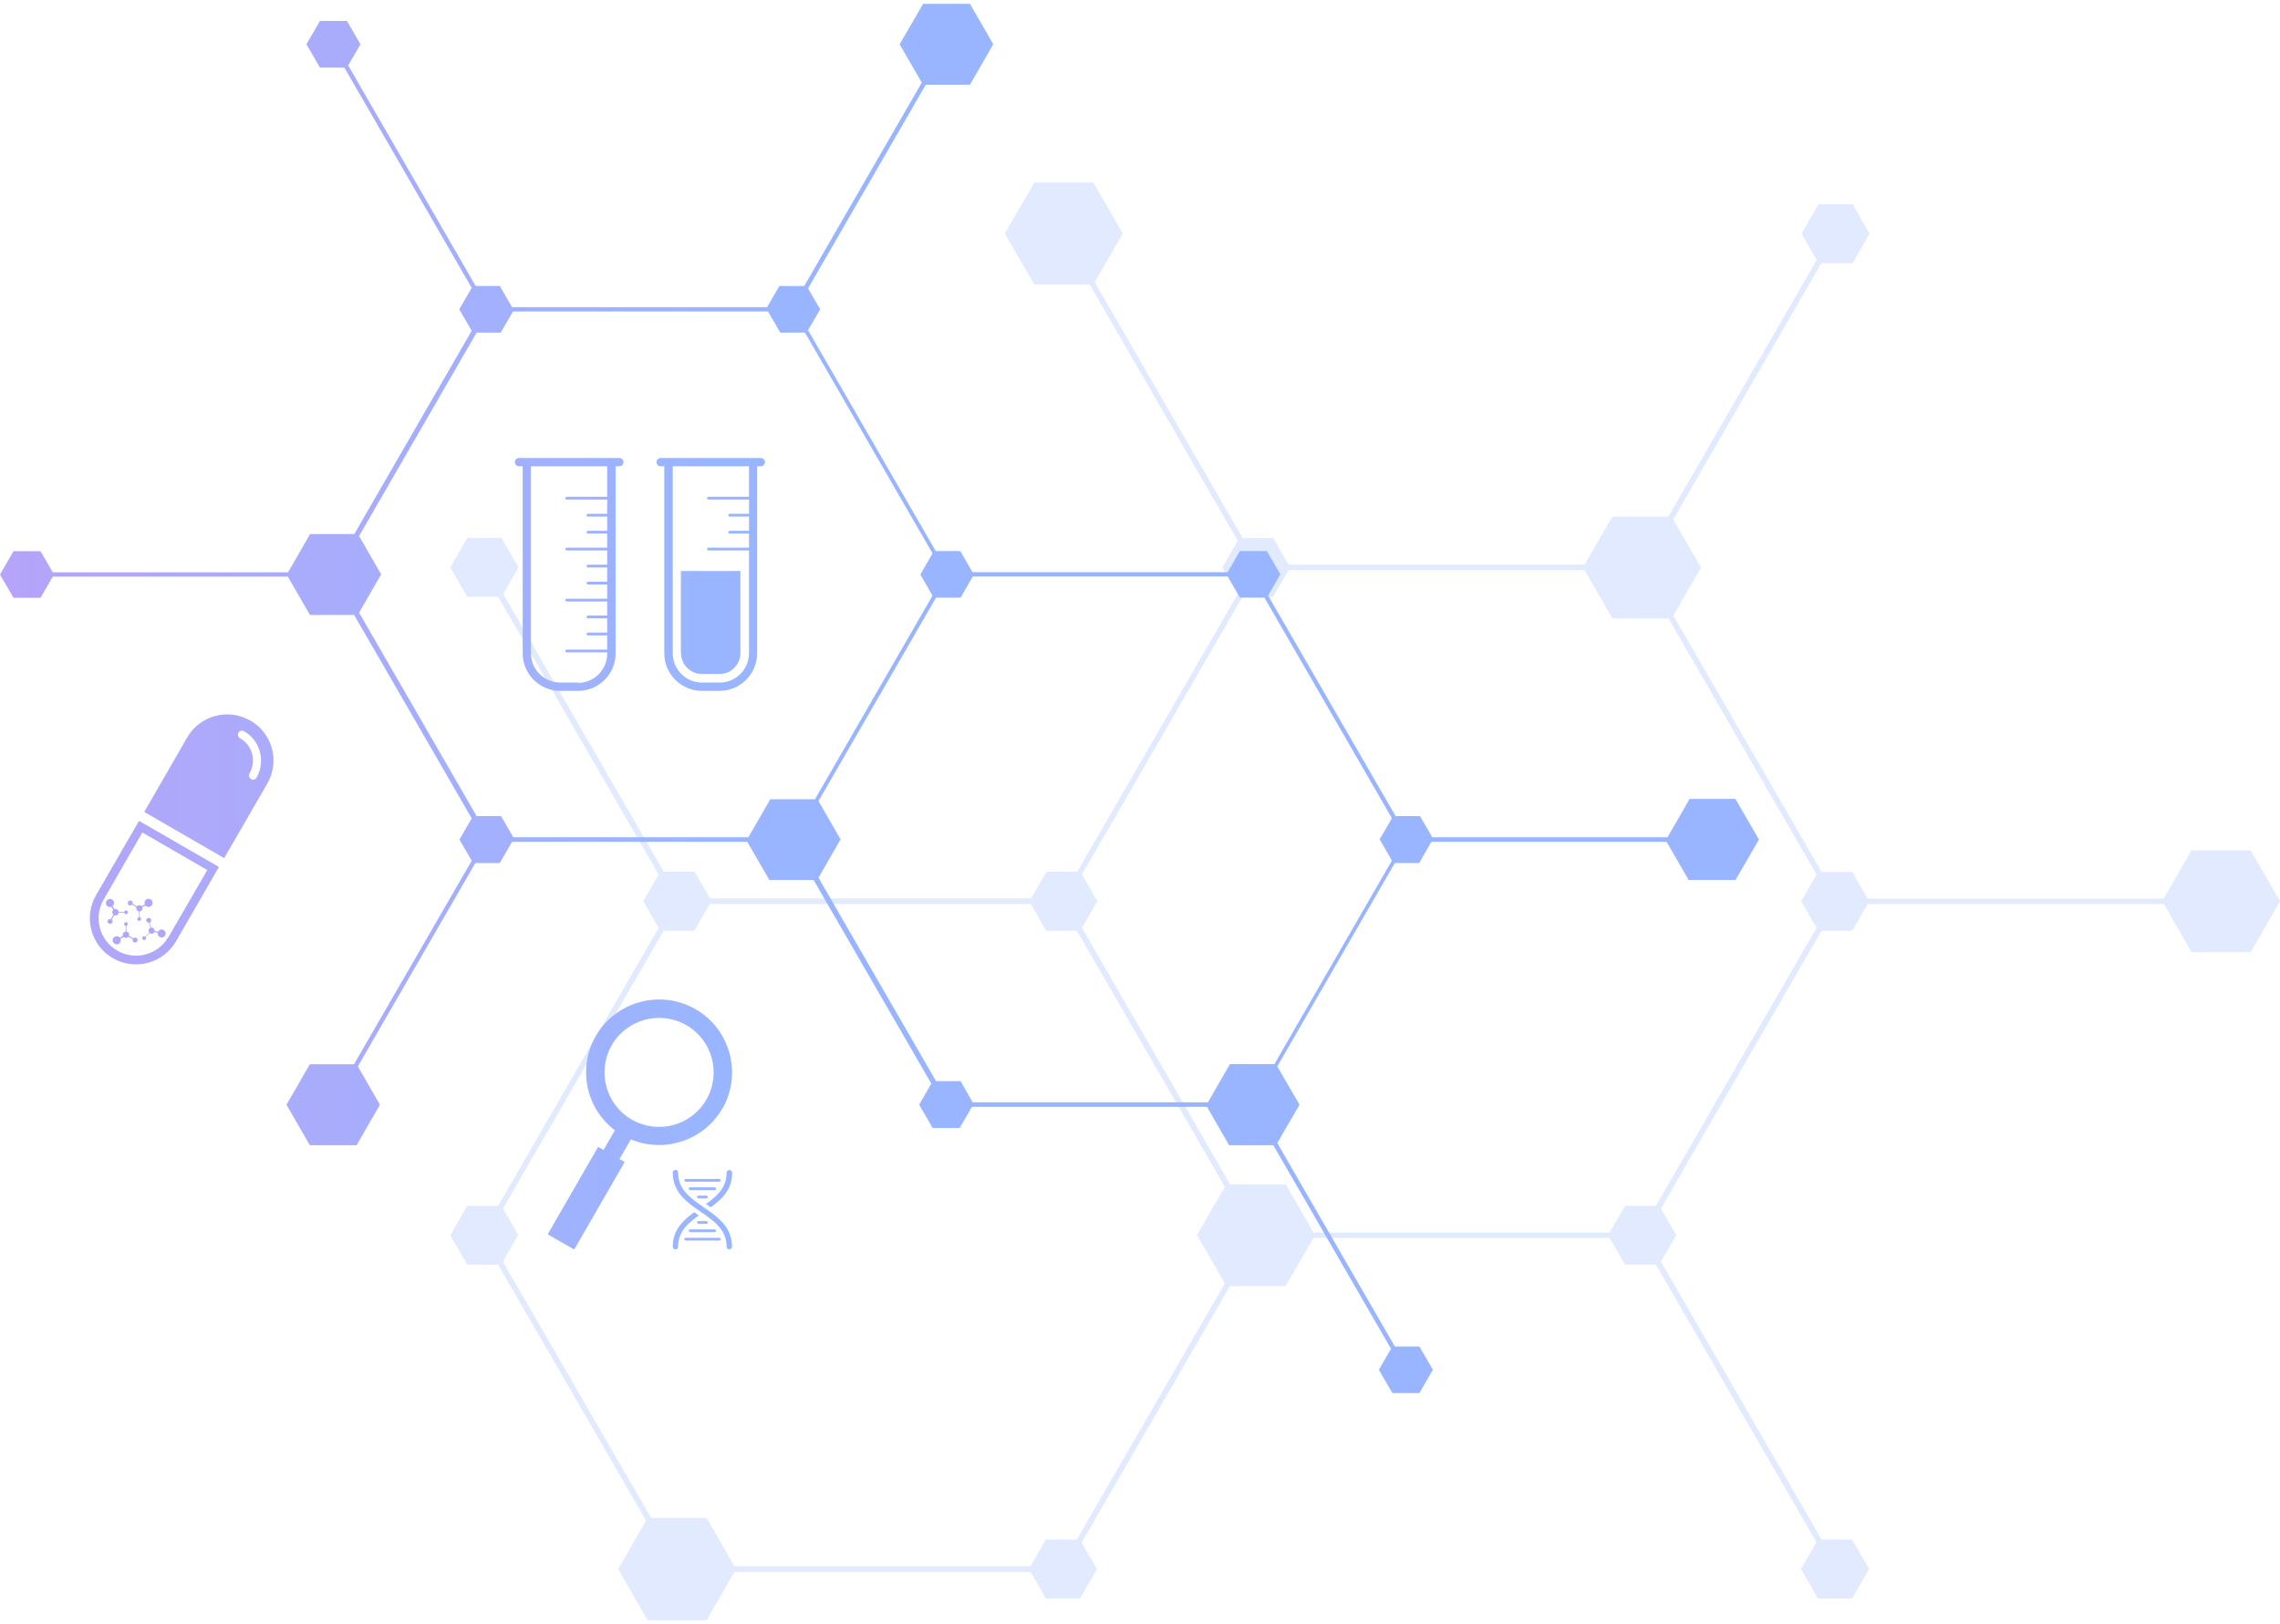 <svg width="452" height="322" viewBox="0 0 452 322" fill="none" xmlns="http://www.w3.org/2000/svg">
<g opacity="0.7">
<g opacity="0.3">
<path d="M98.762 118.333L130.581 173.408L127.539 178.696L130.581 183.985L98.762 239.09H92.647L89.27 244.925L92.647 250.761H98.762L128.087 301.519L122.55 311.124L128.391 321.245H140.072L145.578 311.671H204.319L207.361 316.96H214.084L217.461 311.124L214.419 305.866L243.805 255.016H254.847L260.384 245.442H319.095L322.167 250.731H328.281L360.101 305.775L357.028 311.094L360.405 316.929H367.158L370.535 311.094L367.158 305.258H361.105L329.255 250.153L332.297 244.895L329.255 239.637L361.105 184.532H367.189L370.231 179.243H428.972L434.478 188.787H446.159L452 178.696L446.159 168.605H434.478L428.942 178.179H370.231L367.189 172.891H361.105L331.719 122.041L337.194 112.528L331.688 103.014L361.074 52.165H367.25L370.626 46.329L367.25 40.493H360.527L357.15 46.329L360.162 51.557L330.745 102.437H319.642L314.136 111.981H255.456L252.414 106.692H246.33L217.005 55.934L222.571 46.299L216.731 36.208H205.049L199.209 46.299L205.049 56.42H216.031L245.387 107.209L242.345 112.497L245.387 117.786L213.567 172.86H207.453L204.411 178.149H140.741L137.699 172.86H131.585L99.735 117.756L102.777 112.497L99.4 106.662H92.647L89.27 112.497L92.647 118.333H98.762ZM102.747 244.895L99.705 239.637L131.555 184.532H137.639L140.681 179.243H204.35L207.392 184.532H213.476L242.831 235.321L237.295 244.895L242.831 254.469L213.476 305.258H207.331L204.289 310.547H145.578L140.072 300.972H129.06L99.674 250.153L102.716 244.895H102.747ZM243.835 234.804L214.48 183.985L217.522 178.696L214.48 173.408L246.299 118.333H252.383L255.456 113.045H314.136L319.673 122.619H330.776L360.131 173.408L357.089 178.696L360.131 183.985L328.281 239.09H322.167L319.125 244.378H260.384L254.878 234.834H243.866L243.835 234.804Z" fill="url(#paint0_linear_525_9242)"/>
</g>
<path d="M344.235 158.41H334.957L330.576 166.008H283.942L281.509 161.814H276.672L251.393 118.077L253.826 113.882L251.15 109.262H245.796L243.362 113.457H192.804L190.37 109.262H185.503L160.193 65.464L162.597 61.331L160.193 57.197L183.526 16.803H192.287L196.91 8.779L192.287 0.755H183.008L178.354 8.779L182.735 16.377L159.433 56.711H154.505L152.071 60.905H101.513L99.079 56.711H94.303L69.024 12.973L71.458 8.779L68.781 4.159H63.427L60.75 8.779L63.427 13.399H68.264L93.513 57.075L91.049 61.331L93.513 65.586L70.241 105.889H61.48L57.1 113.487H10.466L8.032 109.293H2.678L0.001 113.913L2.678 118.533H8.032L10.466 114.338H57.069L61.45 121.937H70.211L93.513 162.27L91.079 166.464L93.513 170.659L70.18 211.022H61.419L56.795 219.046L61.419 227.07H70.697L75.321 219.046L70.941 211.448L94.243 171.115H99.079L101.513 166.92H148.147L152.527 174.488H161.289L184.621 214.852L182.218 219.046L184.894 223.666H190.248L192.682 219.472H239.286L243.666 227.07H252.427L275.759 267.434L273.356 271.598L276.033 276.218H281.387L284.064 271.598L281.387 266.978H276.52L253.218 226.645L257.629 219.046L253.218 211.448L276.52 171.115H281.357L283.76 166.92H330.394L334.774 174.488H344.053L348.707 166.464L344.053 158.44L344.235 158.41ZM243.849 210.962L239.468 218.56H192.834L190.431 214.366H185.564L162.262 174.033L166.642 166.434L162.262 158.835L185.564 118.502H190.431L192.865 114.308H243.392L245.826 118.502H250.663L275.942 162.24L273.508 166.434L275.942 170.628L252.64 210.992H243.879L243.849 210.962ZM152.74 158.41L148.36 166.008H101.756L99.323 161.814H94.486L71.184 121.481L75.565 113.882L71.184 106.284L94.486 65.951H99.262L101.696 61.756H152.254L154.687 65.951H159.585L184.864 109.718L182.461 113.913L184.864 118.107L161.562 158.471H152.801L152.74 158.41Z" fill="url(#paint1_linear_525_9242)"/>
<path d="M142.62 245.976H135.928C135.928 245.976 135.654 245.854 135.654 245.702C135.654 245.55 135.776 245.429 135.928 245.429H142.62C142.62 245.429 142.894 245.55 142.894 245.702C142.894 245.854 142.773 245.976 142.62 245.976Z" fill="url(#paint2_linear_525_9242)"/>
<path d="M140.089 242.663H138.446C138.446 242.663 138.172 242.541 138.172 242.389C138.172 242.237 138.294 242.116 138.446 242.116H140.089C140.089 242.116 140.332 242.237 140.332 242.389C140.332 242.541 140.211 242.663 140.089 242.663Z" fill="url(#paint3_linear_525_9242)"/>
<path d="M141.7 244.304H136.802C136.802 244.304 136.528 244.183 136.528 244.031C136.528 243.879 136.65 243.757 136.802 243.757H141.7C141.7 243.757 141.974 243.879 141.974 244.031C141.974 244.183 141.852 244.304 141.7 244.304Z" fill="url(#paint4_linear_525_9242)"/>
<path d="M142.62 234.305H135.928C135.928 234.305 135.654 234.183 135.654 234.031C135.654 233.879 135.776 233.757 135.928 233.757H142.62C142.62 233.757 142.894 233.879 142.894 234.031C142.894 234.183 142.773 234.305 142.62 234.305Z" fill="url(#paint5_linear_525_9242)"/>
<path d="M140.089 237.617H138.446C138.446 237.617 138.172 237.496 138.172 237.344C138.172 237.192 138.294 237.07 138.446 237.07H140.089C140.089 237.07 140.332 237.192 140.332 237.344C140.332 237.496 140.211 237.617 140.089 237.617Z" fill="url(#paint6_linear_525_9242)"/>
<path d="M141.7 235.976H136.802C136.802 235.976 136.528 235.854 136.528 235.702C136.528 235.55 136.65 235.429 136.802 235.429H141.7C141.7 235.429 141.974 235.55 141.974 235.702C141.974 235.854 141.852 235.976 141.7 235.976Z" fill="url(#paint7_linear_525_9242)"/>
<path d="M140.034 238.772C140.307 238.985 140.612 239.168 140.916 239.38C143.167 237.739 145.144 235.855 145.144 232.542C145.144 232.238 144.901 231.995 144.597 231.995C144.292 231.995 144.049 232.238 144.049 232.542C144.049 235.49 142.163 237.161 139.942 238.742C139.942 238.742 139.973 238.742 140.003 238.772H140.034Z" fill="url(#paint8_linear_525_9242)"/>
<path d="M138.51 240.961C138.205 240.779 137.932 240.566 137.627 240.353C135.376 241.994 133.369 243.879 133.369 247.192C133.369 247.496 133.612 247.739 133.916 247.739C134.22 247.739 134.433 247.496 134.433 247.192C134.433 244.243 136.319 242.572 138.54 240.991C138.54 240.991 138.51 240.991 138.479 240.961H138.51Z" fill="url(#paint9_linear_525_9242)"/>
<path d="M144.594 247.739C144.289 247.739 144.046 247.495 144.046 247.192C144.046 243.818 141.582 242.116 138.935 240.292C136.198 238.408 133.369 236.462 133.369 232.511C133.369 232.207 133.612 231.964 133.916 231.964C134.22 231.964 134.433 232.207 134.433 232.511C134.433 235.885 136.928 237.587 139.544 239.411C142.282 241.295 145.111 243.24 145.111 247.192C145.111 247.495 144.867 247.739 144.563 247.739H144.594Z" fill="url(#paint10_linear_525_9242)"/>
<path d="M143.193 219.867C147.178 212.968 144.806 204.092 137.9 200.111C130.995 196.129 122.112 198.5 118.127 205.399C114.446 211.752 116.18 219.806 121.899 224.122L119.648 228.013L118.705 227.466C118.705 227.466 118.584 227.466 118.523 227.496L108.636 244.638C108.636 244.638 108.636 244.76 108.667 244.79L113.747 247.708C113.747 247.708 113.868 247.708 113.899 247.647L123.785 230.505C123.785 230.505 123.785 230.383 123.755 230.353L122.812 229.806L125.063 225.916C131.664 228.681 139.513 226.189 143.193 219.806V219.867ZM121.291 207.223C124.272 202.056 130.904 200.293 136.075 203.272C141.247 206.25 143.011 212.876 140.03 218.043C137.049 223.21 130.417 224.973 125.246 221.995C120.074 219.016 118.31 212.39 121.291 207.223Z" fill="url(#paint11_linear_525_9242)"/>
<path d="M135.012 129.505C135.012 131.784 136.867 133.638 139.149 133.638H142.647C144.929 133.638 146.784 131.784 146.784 129.505V113.213H134.981V129.505H135.012Z" fill="url(#paint12_linear_525_9242)"/>
<path d="M150.858 90.813H130.963C130.507 90.813 130.142 91.177 130.142 91.633C130.142 92.089 130.507 92.454 130.963 92.454H131.694V129.535C131.694 133.638 135.04 136.982 139.147 136.982H142.645C146.752 136.982 150.098 133.638 150.098 129.535V92.454H150.828C151.284 92.454 151.649 92.089 151.649 91.633C151.649 91.177 151.284 90.813 150.828 90.813H150.858ZM142.675 135.34H139.177C135.983 135.34 133.367 132.757 133.367 129.535V92.454H148.486V98.502H140.455C140.302 98.502 140.181 98.624 140.181 98.776C140.181 98.928 140.302 99.05 140.455 99.05H148.486V101.876H144.653C144.653 101.876 144.379 101.998 144.379 102.15C144.379 102.302 144.5 102.423 144.653 102.423H148.486V105.25H144.653C144.653 105.25 144.379 105.372 144.379 105.524C144.379 105.676 144.5 105.797 144.653 105.797H148.486V108.593H140.455C140.302 108.593 140.181 108.715 140.181 108.867C140.181 109.019 140.302 109.14 140.455 109.14H148.486V129.535C148.486 132.726 145.869 135.34 142.675 135.34Z" fill="url(#paint13_linear_525_9242)"/>
<path d="M122.781 90.813H102.886C102.429 90.813 102.064 91.177 102.064 91.633C102.064 92.089 102.429 92.454 102.886 92.454H103.616V129.535C103.616 133.638 106.962 136.982 111.069 136.982H114.598C118.704 136.982 122.05 133.638 122.05 129.535V92.454H122.781C123.237 92.454 123.602 92.089 123.602 91.633C123.602 91.177 123.237 90.813 122.781 90.813ZM114.598 135.34H111.069C107.875 135.34 105.259 132.757 105.259 129.535V92.454H120.377V98.502H112.346C112.194 98.502 112.073 98.624 112.073 98.776C112.073 98.928 112.194 99.05 112.346 99.05H120.377V101.876H116.544C116.544 101.876 116.271 101.998 116.271 102.15C116.271 102.302 116.392 102.423 116.544 102.423H120.377V105.25H116.544C116.544 105.25 116.271 105.372 116.271 105.524C116.271 105.676 116.392 105.797 116.544 105.797H120.377V108.593H112.346C112.194 108.593 112.073 108.715 112.073 108.867C112.073 109.019 112.194 109.14 112.346 109.14H120.377V111.967H116.544C116.544 111.967 116.271 112.089 116.271 112.241C116.271 112.393 116.392 112.514 116.544 112.514H120.377V115.341H116.544C116.544 115.341 116.271 115.462 116.271 115.614C116.271 115.766 116.392 115.888 116.544 115.888H120.377V118.715H112.346C112.194 118.715 112.073 118.836 112.073 118.988C112.073 119.14 112.194 119.262 112.346 119.262H120.377V122.058H116.544C116.544 122.058 116.271 122.18 116.271 122.332C116.271 122.484 116.392 122.605 116.544 122.605H120.377V125.432H116.544C116.544 125.432 116.271 125.553 116.271 125.705C116.271 125.857 116.392 125.979 116.544 125.979H120.377V128.806H112.346C112.194 128.806 112.073 128.927 112.073 129.079C112.073 129.231 112.194 129.353 112.346 129.353H120.377V129.596C120.377 132.787 117.761 135.401 114.598 135.401V135.34Z" fill="url(#paint14_linear_525_9242)"/>
<path d="M27.064 185.977C26.852 185.856 26.608 185.916 26.456 186.068L25.574 185.552C25.695 185.278 25.574 184.944 25.3 184.792C25.209 184.761 25.148 184.731 25.057 184.701V183.576C25.057 183.576 25.27 183.485 25.3 183.394C25.391 183.211 25.331 182.999 25.178 182.877C24.996 182.786 24.783 182.847 24.661 183.029C24.54 183.211 24.631 183.424 24.783 183.546C24.813 183.546 24.874 183.576 24.905 183.606V184.731C24.722 184.731 24.54 184.853 24.418 185.035C24.327 185.187 24.327 185.369 24.357 185.552L23.749 185.916C23.749 185.916 23.627 185.764 23.536 185.734C23.171 185.521 22.654 185.643 22.441 186.038C22.228 186.433 22.349 186.919 22.745 187.132C23.14 187.345 23.627 187.223 23.84 186.828C23.962 186.615 23.962 186.372 23.901 186.129L24.509 185.764C24.509 185.764 24.601 185.856 24.661 185.886C24.935 186.038 25.27 185.977 25.452 185.734L26.334 186.251C26.243 186.463 26.334 186.707 26.547 186.828C26.791 186.95 27.064 186.889 27.217 186.646C27.338 186.403 27.277 186.099 27.034 185.977H27.064Z" fill="url(#paint15_linear_525_9242)"/>
<path d="M22.266 182.968C22.387 182.755 22.326 182.512 22.144 182.36L22.661 181.479C22.935 181.6 23.27 181.479 23.422 181.205C23.452 181.114 23.482 181.053 23.482 180.962H24.608C24.608 180.962 24.699 181.175 24.791 181.235C24.973 181.327 25.186 181.266 25.308 181.083C25.429 180.901 25.338 180.688 25.186 180.567C25.003 180.476 24.791 180.506 24.669 180.688C24.669 180.719 24.638 180.78 24.638 180.81H23.513C23.513 180.628 23.391 180.445 23.209 180.324C23.057 180.232 22.844 180.202 22.692 180.263L22.326 179.655C22.326 179.655 22.479 179.533 22.509 179.442C22.722 179.077 22.6 178.561 22.205 178.348C21.84 178.135 21.323 178.257 21.11 178.652C20.897 179.017 21.018 179.533 21.383 179.746C21.596 179.868 21.87 179.868 22.083 179.807L22.448 180.415C22.448 180.415 22.357 180.506 22.326 180.567C22.174 180.84 22.235 181.175 22.479 181.357L21.961 182.238C21.748 182.178 21.505 182.238 21.383 182.451C21.262 182.694 21.323 182.998 21.566 183.12C21.809 183.241 22.114 183.181 22.235 182.937L22.266 182.968Z" fill="url(#paint16_linear_525_9242)"/>
<path d="M25.52 179.473C25.732 179.594 25.976 179.533 26.158 179.351L27.041 179.868C26.919 180.141 27.041 180.476 27.314 180.628C27.405 180.658 27.497 180.688 27.558 180.719V181.843C27.558 181.843 27.345 181.935 27.284 182.026C27.192 182.208 27.253 182.451 27.405 182.543C27.588 182.664 27.801 182.573 27.923 182.421C28.014 182.239 27.953 182.026 27.801 181.904C27.771 181.904 27.71 181.874 27.679 181.843V180.719C27.862 180.719 28.044 180.597 28.166 180.415C28.257 180.263 28.288 180.081 28.227 179.898L28.835 179.533C28.835 179.533 28.957 179.685 29.048 179.716C29.444 179.929 29.93 179.807 30.143 179.412C30.356 179.017 30.235 178.53 29.839 178.318C29.444 178.105 28.957 178.227 28.744 178.622C28.622 178.834 28.622 179.078 28.713 179.321L28.105 179.685C28.105 179.685 28.014 179.594 27.953 179.564C27.679 179.412 27.345 179.473 27.162 179.716L26.28 179.199C26.371 178.986 26.28 178.743 26.067 178.622C25.824 178.47 25.519 178.561 25.398 178.804C25.276 179.047 25.337 179.351 25.58 179.473H25.52Z" fill="url(#paint17_linear_525_9242)"/>
<path d="M29.049 182.603C29.11 182.847 29.323 182.968 29.566 182.968L29.84 183.941C29.566 184.062 29.414 184.366 29.475 184.67C29.475 184.761 29.536 184.822 29.596 184.913L28.805 185.704C28.805 185.704 28.593 185.612 28.471 185.643C28.258 185.704 28.167 185.916 28.197 186.099C28.258 186.311 28.471 186.433 28.653 186.372C28.866 186.311 28.988 186.129 28.927 185.916C28.927 185.886 28.927 185.825 28.866 185.795L29.657 185.005C29.809 185.126 30.022 185.187 30.205 185.126C30.387 185.096 30.54 184.944 30.6 184.792L31.27 184.974C31.27 184.974 31.27 185.156 31.27 185.278C31.391 185.704 31.817 185.947 32.243 185.856C32.669 185.734 32.912 185.308 32.821 184.883C32.699 184.457 32.273 184.214 31.848 184.305C31.604 184.366 31.422 184.549 31.33 184.761L30.631 184.579C30.631 184.579 30.631 184.457 30.631 184.366C30.539 184.062 30.266 183.88 29.961 183.91L29.688 182.938C29.901 182.847 30.022 182.603 29.961 182.36C29.87 182.087 29.627 181.935 29.353 182.026C29.079 182.087 28.927 182.36 28.988 182.634L29.049 182.603Z" fill="url(#paint18_linear_525_9242)"/>
<path d="M27.584 162.725L19.036 177.497C16.511 181.874 18.002 187.466 22.382 189.989C26.763 192.512 32.36 191.022 34.885 186.646L43.402 171.904L27.553 162.756L27.584 162.725ZM33.394 185.764C32.39 187.497 30.808 188.712 28.892 189.229C26.976 189.746 24.968 189.472 23.264 188.5C19.705 186.463 18.488 181.904 20.557 178.348L28.223 165.066L41.09 172.512L33.425 185.764H33.394Z" fill="url(#paint19_linear_525_9242)"/>
<path d="M49.612 142.878C45.232 140.355 39.634 141.845 37.109 146.222L28.592 160.993L44.441 170.142L52.989 155.37C55.514 150.993 54.023 145.401 49.642 142.878H49.612ZM49.764 154.458C49.369 154.246 49.247 153.729 49.46 153.364C50.129 152.179 50.312 150.811 49.977 149.474C49.612 148.167 48.791 147.042 47.574 146.373C47.178 146.161 47.057 145.644 47.27 145.279C47.483 144.884 48 144.763 48.365 144.975C49.947 145.887 51.042 147.316 51.529 149.079C51.985 150.811 51.741 152.635 50.859 154.185C50.646 154.58 50.129 154.702 49.764 154.489V154.458Z" fill="url(#paint20_linear_525_9242)"/>
</g>
<defs>
<linearGradient id="paint0_linear_525_9242" x1="-666.761" y1="178.696" x2="92.83" y2="178.696" gradientUnits="userSpaceOnUse">
<stop stop-color="#FFA537"/>
<stop offset="0.5" stop-color="#D854E7"/>
<stop offset="1" stop-color="#6E96FF"/>
</linearGradient>
<linearGradient id="paint1_linear_525_9242" x1="-617.71" y1="138.441" x2="141.88" y2="138.441" gradientUnits="userSpaceOnUse">
<stop stop-color="#FFA537"/>
<stop offset="0.5" stop-color="#D854E7"/>
<stop offset="1" stop-color="#6E96FF"/>
</linearGradient>
<linearGradient id="paint2_linear_525_9242" x1="-617.692" y1="245.702" x2="141.89" y2="245.702" gradientUnits="userSpaceOnUse">
<stop stop-color="#FFA537"/>
<stop offset="0.5" stop-color="#D854E7"/>
<stop offset="1" stop-color="#6E96FF"/>
</linearGradient>
<linearGradient id="paint3_linear_525_9242" x1="-617.667" y1="242.42" x2="141.884" y2="242.42" gradientUnits="userSpaceOnUse">
<stop stop-color="#FFA537"/>
<stop offset="0.5" stop-color="#D854E7"/>
<stop offset="1" stop-color="#6E96FF"/>
</linearGradient>
<linearGradient id="paint4_linear_525_9242" x1="-617.712" y1="244.061" x2="141.882" y2="244.061" gradientUnits="userSpaceOnUse">
<stop stop-color="#FFA537"/>
<stop offset="0.5" stop-color="#D854E7"/>
<stop offset="1" stop-color="#6E96FF"/>
</linearGradient>
<linearGradient id="paint5_linear_525_9242" x1="-617.692" y1="234.061" x2="141.89" y2="234.061" gradientUnits="userSpaceOnUse">
<stop stop-color="#FFA537"/>
<stop offset="0.5" stop-color="#D854E7"/>
<stop offset="1" stop-color="#6E96FF"/>
</linearGradient>
<linearGradient id="paint6_linear_525_9242" x1="-617.667" y1="237.344" x2="141.884" y2="237.344" gradientUnits="userSpaceOnUse">
<stop stop-color="#FFA537"/>
<stop offset="0.5" stop-color="#D854E7"/>
<stop offset="1" stop-color="#6E96FF"/>
</linearGradient>
<linearGradient id="paint7_linear_525_9242" x1="-617.712" y1="235.702" x2="141.882" y2="235.702" gradientUnits="userSpaceOnUse">
<stop stop-color="#FFA537"/>
<stop offset="0.5" stop-color="#D854E7"/>
<stop offset="1" stop-color="#6E96FF"/>
</linearGradient>
<linearGradient id="paint8_linear_525_9242" x1="-617.741" y1="235.703" x2="141.889" y2="235.703" gradientUnits="userSpaceOnUse">
<stop stop-color="#FFA537"/>
<stop offset="0.5" stop-color="#D854E7"/>
<stop offset="1" stop-color="#6E96FF"/>
</linearGradient>
<linearGradient id="paint9_linear_525_9242" x1="-617.696" y1="244.061" x2="141.886" y2="244.061" gradientUnits="userSpaceOnUse">
<stop stop-color="#FFA537"/>
<stop offset="0.5" stop-color="#D854E7"/>
<stop offset="1" stop-color="#6E96FF"/>
</linearGradient>
<linearGradient id="paint10_linear_525_9242" x1="-617.732" y1="239.866" x2="141.886" y2="239.866" gradientUnits="userSpaceOnUse">
<stop stop-color="#FFA537"/>
<stop offset="0.5" stop-color="#D854E7"/>
<stop offset="1" stop-color="#6E96FF"/>
</linearGradient>
<linearGradient id="paint11_linear_525_9242" x1="-617.674" y1="222.967" x2="141.885" y2="222.967" gradientUnits="userSpaceOnUse">
<stop stop-color="#FFA537"/>
<stop offset="0.5" stop-color="#D854E7"/>
<stop offset="1" stop-color="#6E96FF"/>
</linearGradient>
<linearGradient id="paint12_linear_525_9242" x1="-617.699" y1="123.426" x2="141.887" y2="123.426" gradientUnits="userSpaceOnUse">
<stop stop-color="#FFA537"/>
<stop offset="0.5" stop-color="#D854E7"/>
<stop offset="1" stop-color="#6E96FF"/>
</linearGradient>
<linearGradient id="paint13_linear_525_9242" x1="-617.707" y1="113.882" x2="141.884" y2="113.882" gradientUnits="userSpaceOnUse">
<stop stop-color="#FFA537"/>
<stop offset="0.5" stop-color="#D854E7"/>
<stop offset="1" stop-color="#6E96FF"/>
</linearGradient>
<linearGradient id="paint14_linear_525_9242" x1="-617.705" y1="113.882" x2="141.884" y2="113.882" gradientUnits="userSpaceOnUse">
<stop stop-color="#FFA537"/>
<stop offset="0.5" stop-color="#D854E7"/>
<stop offset="1" stop-color="#6E96FF"/>
</linearGradient>
<linearGradient id="paint15_linear_525_9242" x1="-617.936" y1="185.035" x2="141.901" y2="185.035" gradientUnits="userSpaceOnUse">
<stop stop-color="#FFA537"/>
<stop offset="0.5" stop-color="#D854E7"/>
<stop offset="1" stop-color="#6E96FF"/>
</linearGradient>
<linearGradient id="paint16_linear_525_9242" x1="-617.562" y1="180.749" x2="141.847" y2="180.749" gradientUnits="userSpaceOnUse">
<stop stop-color="#FFA537"/>
<stop offset="0.5" stop-color="#D854E7"/>
<stop offset="1" stop-color="#6E96FF"/>
</linearGradient>
<linearGradient id="paint17_linear_525_9242" x1="-617.533" y1="180.415" x2="141.846" y2="180.415" gradientUnits="userSpaceOnUse">
<stop stop-color="#FFA537"/>
<stop offset="0.5" stop-color="#D854E7"/>
<stop offset="1" stop-color="#6E96FF"/>
</linearGradient>
<linearGradient id="paint18_linear_525_9242" x1="-617.922" y1="184.153" x2="141.907" y2="184.153" gradientUnits="userSpaceOnUse">
<stop stop-color="#FFA537"/>
<stop offset="0.5" stop-color="#D854E7"/>
<stop offset="1" stop-color="#6E96FF"/>
</linearGradient>
<linearGradient id="paint19_linear_525_9242" x1="-617.749" y1="176.98" x2="141.872" y2="176.98" gradientUnits="userSpaceOnUse">
<stop stop-color="#FFA537"/>
<stop offset="0.5" stop-color="#D854E7"/>
<stop offset="1" stop-color="#6E96FF"/>
</linearGradient>
<linearGradient id="paint20_linear_525_9242" x1="-617.713" y1="155.887" x2="141.876" y2="155.887" gradientUnits="userSpaceOnUse">
<stop stop-color="#FFA537"/>
<stop offset="0.5" stop-color="#D854E7"/>
<stop offset="1" stop-color="#6E96FF"/>
</linearGradient>
</defs>
</svg>
